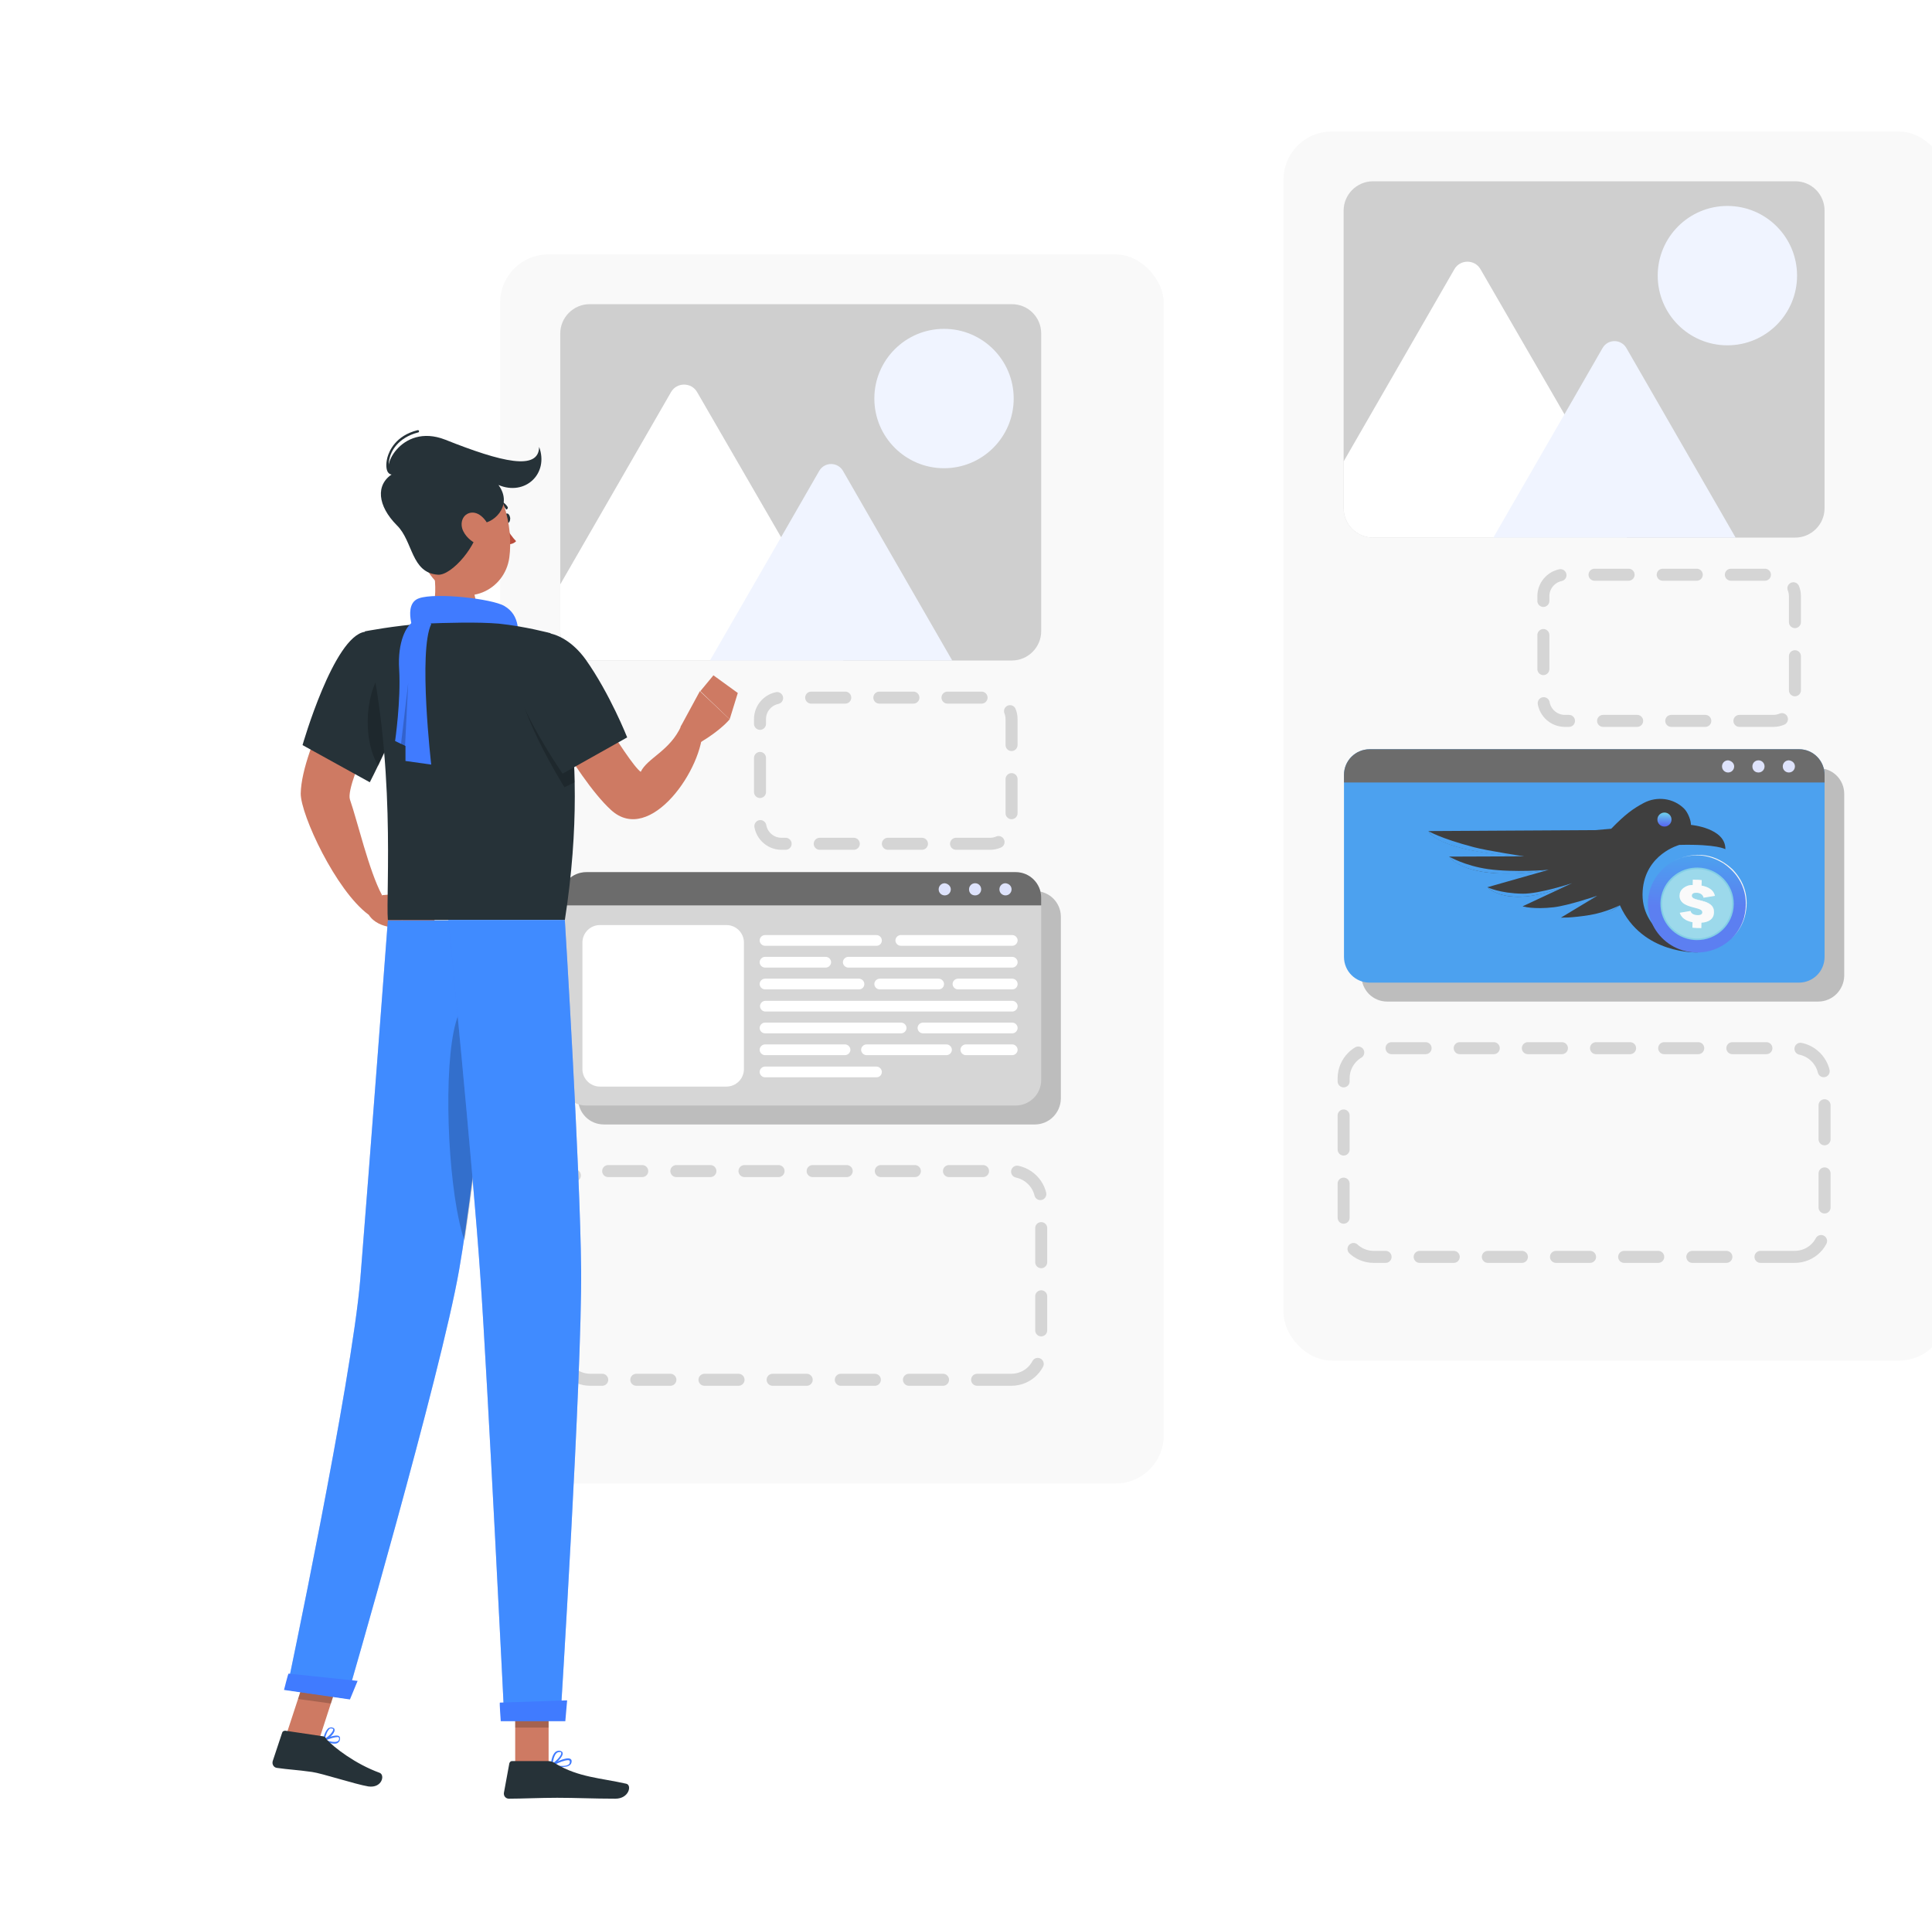 <svg width="161" height="160" viewBox="0 0 161 160" fill="none" xmlns="http://www.w3.org/2000/svg">
<g filter="url(#filter0_ii_1218_1417)">
<rect x="104.96" y="8.96" width="55.296" height="102.4" rx="4" fill="#F9F9F9"/>
</g>
<path d="M149.546 104.72H114.47C113.1 104.72 111.969 103.588 111.969 102.219V89.832C111.969 88.462 113.1 87.331 114.47 87.331H149.546C150.916 87.331 152.047 88.462 152.047 89.832V102.219C152.047 103.618 150.946 104.72 149.546 104.72Z" stroke="#D5D5D5" stroke-miterlimit="10" stroke-linecap="round" stroke-linejoin="round" stroke-dasharray="2.84 2.84"/>
<path d="M147.79 60.062H130.401C129.418 60.062 128.614 59.258 128.614 58.276V49.67C128.614 48.688 129.418 47.884 130.401 47.884H147.79C148.773 47.884 149.577 48.688 149.577 49.67V58.276C149.577 59.258 148.773 60.062 147.79 60.062Z" stroke="#D5D5D5" stroke-miterlimit="10" stroke-linecap="round" stroke-linejoin="round" stroke-dasharray="2.84 2.84"/>
<path d="M151.512 83.448H115.602C114.411 83.448 113.458 82.495 113.458 81.304V66.148C113.458 64.957 114.411 64.004 115.602 64.004H151.542C152.733 64.004 153.686 64.957 153.686 66.148V81.304C153.656 82.495 152.703 83.448 151.512 83.448Z" fill="#BDBDBD"/>
<path d="M152.048 64.57V79.726C152.048 80.917 151.095 81.87 149.904 81.87H114.143C112.952 81.87 111.999 80.917 111.999 79.726V64.57C111.999 63.379 112.952 62.426 114.143 62.426H149.934C151.095 62.426 152.048 63.379 152.048 64.57Z" fill="#4CA1EF"/>
<path d="M152.048 64.57V65.195H111.999V64.57C111.999 63.379 112.952 62.426 114.143 62.426H149.934C151.095 62.426 152.048 63.379 152.048 64.57Z" fill="#6C6C6C"/>
<path d="M144.514 63.855C144.514 64.124 144.306 64.362 144.008 64.362C143.74 64.362 143.502 64.153 143.502 63.855C143.502 63.587 143.71 63.349 144.008 63.349C144.276 63.379 144.514 63.587 144.514 63.855Z" fill="#DEE3FC"/>
<path d="M147.046 63.855C147.046 64.124 146.837 64.362 146.539 64.362C146.242 64.362 146.033 64.153 146.033 63.855C146.033 63.587 146.242 63.349 146.539 63.349C146.837 63.349 147.046 63.587 147.046 63.855Z" fill="#DEE3FC"/>
<path d="M149.577 63.855C149.577 64.124 149.368 64.362 149.071 64.362C148.803 64.362 148.564 64.153 148.564 63.855C148.564 63.587 148.773 63.349 149.071 63.349C149.368 63.379 149.577 63.587 149.577 63.855Z" fill="#DEE3FC"/>
<path d="M152.047 17.546V42.349C152.047 43.689 150.946 44.791 149.606 44.791H114.41C113.07 44.791 111.969 43.689 111.969 42.349V17.546C111.969 16.206 113.07 15.104 114.41 15.104H149.606C150.975 15.104 152.047 16.206 152.047 17.546Z" fill="#CFCFCF"/>
<path d="M143.949 28.771C147.156 28.771 149.755 26.172 149.755 22.965C149.755 19.758 147.156 17.159 143.949 17.159C140.742 17.159 138.143 19.758 138.143 22.965C138.143 26.172 140.742 28.771 143.949 28.771Z" fill="#F0F4FF"/>
<path d="M135.551 44.791H114.41C113.07 44.791 111.969 43.689 111.969 42.349V38.449L121.199 22.429C121.676 21.595 122.897 21.595 123.373 22.429L130.37 34.518L135.551 43.481C135.819 43.927 135.76 44.404 135.551 44.791Z" fill="white"/>
<path d="M144.633 44.791H124.445L130.371 34.518L133.557 28.98C134.003 28.235 135.075 28.235 135.522 28.98L144.633 44.791Z" fill="#F0F4FF"/>
<path d="M130.077 76.456L133.107 74.63C129.137 76.502 126.886 75.512 126.886 75.512L131.005 73.584C125.722 75.918 123.953 73.921 123.953 73.921L129.058 72.469C122.13 73.573 120.768 71.37 120.768 71.37L127.012 71.347C119.672 70.953 119.04 69.243 119.04 69.243L132.941 69.164L134.268 69.049C135.435 67.848 136.087 67.375 136.979 66.901C138.081 66.316 139.451 66.492 140.337 67.366C140.677 67.701 140.918 68.377 140.912 68.728C140.912 68.728 143.81 68.983 143.781 70.754C143.781 70.754 143.089 70.317 139.95 70.395C139.95 70.395 137.096 71.152 136.888 74.23C136.664 77.531 140.114 78.99 141.498 79.349C141.498 79.349 136.857 79.581 134.99 75.424C134.991 75.424 133.585 76.786 130.077 76.456Z" fill="#3F3F3F"/>
<path d="M119.041 69.243C119.041 69.243 119.937 69.826 122.829 70.588C123.99 70.894 127.005 71.346 127.005 71.346C124.745 71.313 119.862 70.708 119.041 69.243Z" fill="#4CA1EF"/>
<path d="M120.769 71.37C120.769 71.37 122.054 72.134 124.012 72.412C126.173 72.718 129.052 72.471 129.052 72.471C124.684 73.228 121.585 72.54 120.769 71.37Z" fill="#4CA1EF"/>
<path d="M138.705 68.867C139.03 68.867 139.294 68.606 139.294 68.284C139.294 67.962 139.03 67.701 138.705 67.701C138.379 67.701 138.115 67.962 138.115 68.284C138.115 68.606 138.379 68.867 138.705 68.867Z" fill="url(#paint0_linear_1218_1417)"/>
<path d="M123.953 73.922C123.953 73.922 124.966 74.43 126.88 74.46C128.298 74.483 130.998 73.587 130.998 73.587C126.954 75.424 124.639 74.639 123.953 73.922Z" fill="#4CA1EF"/>
<path d="M126.902 75.523C126.902 75.523 127.806 75.783 129.466 75.592C130.696 75.451 133.091 74.635 133.091 74.635C129.679 76.434 127.533 75.973 126.902 75.523Z" fill="#4CA1EF"/>
<path d="M130.077 76.456C130.077 76.456 130.918 76.492 132.482 76.237C133.825 76.018 134.991 75.424 134.991 75.424C134.079 76.185 131.987 76.972 130.077 76.456Z" fill="#4CA1EF"/>
<path d="M137.326 75.221C137.322 75.402 137.331 75.58 137.35 75.754C137.374 75.963 137.413 76.169 137.468 76.368C137.834 77.707 138.88 78.776 140.222 79.183C140.421 79.243 140.627 79.289 140.838 79.319C141.002 79.342 141.17 79.356 141.341 79.359C141.634 79.365 141.921 79.34 142.199 79.288C142.519 79.228 142.825 79.131 143.114 79.001C143.542 78.81 143.931 78.547 144.266 78.229C144.488 78.019 144.685 77.784 144.854 77.529C144.893 77.47 144.93 77.411 144.966 77.35C145.132 77.07 145.265 76.769 145.36 76.451V76.45C145.392 76.343 145.419 76.235 145.441 76.125C145.464 76.014 145.483 75.902 145.496 75.789C145.512 75.657 145.521 75.524 145.524 75.389C145.528 75.224 145.521 75.061 145.505 74.902C145.494 74.79 145.478 74.68 145.458 74.57C145.162 72.969 143.911 71.689 142.3 71.343C142.19 71.319 142.079 71.3 141.966 71.285C141.816 71.266 141.664 71.254 141.509 71.251C141.361 71.248 141.215 71.253 141.071 71.266C140.955 71.275 140.841 71.29 140.729 71.309C140.617 71.328 140.506 71.351 140.397 71.379C140.072 71.462 139.764 71.583 139.474 71.738C139.412 71.772 139.35 71.806 139.29 71.843C139.027 72.003 138.783 72.19 138.564 72.402C138.231 72.722 137.953 73.098 137.746 73.515C137.605 73.797 137.497 74.097 137.426 74.411C137.366 74.671 137.332 74.943 137.326 75.221Z" fill="url(#paint1_linear_1218_1417)"/>
<path d="M138.371 75.256C138.344 76.857 139.58 78.186 141.171 78.316C141.238 78.322 141.307 78.325 141.375 78.326C143.062 78.354 144.452 77.024 144.48 75.355C144.507 73.687 143.162 72.312 141.475 72.284C141.406 72.283 141.338 72.285 141.27 72.288C139.676 72.366 138.397 73.655 138.371 75.256Z" fill="#83CFE6"/>
<path opacity="0.2" d="M138.506 75.258C138.505 75.309 138.506 75.361 138.508 75.412C138.561 76.871 139.714 78.061 141.182 78.181C141.196 78.182 141.209 78.183 141.222 78.184C141.274 78.188 141.326 78.19 141.378 78.191C141.699 78.196 142.008 78.15 142.298 78.061C142.986 77.848 143.567 77.389 143.932 76.787C144.146 76.434 144.286 76.031 144.33 75.599C144.338 75.517 144.343 75.435 144.345 75.352C144.346 75.275 144.344 75.2 144.34 75.124C144.33 74.967 144.308 74.813 144.273 74.663C144.032 73.617 143.217 72.783 142.167 72.511C142.017 72.472 141.862 72.445 141.703 72.43C141.628 72.423 141.551 72.419 141.474 72.418C141.408 72.417 141.342 72.419 141.278 72.421C141.259 72.422 141.241 72.424 141.223 72.425C140.785 72.455 140.374 72.58 140.01 72.78C139.389 73.121 138.906 73.679 138.669 74.353C138.568 74.637 138.511 74.941 138.506 75.258Z" fill="white"/>
<path d="M139.474 71.738C141.253 70.863 142.68 71.356 143.628 71.935C144.997 72.878 145.847 74.432 145.335 76.46L145.336 76.456C145.171 77.029 144.846 77.669 144.265 78.229C144.858 77.67 145.208 77.021 145.381 76.44L145.381 76.444C145.849 74.763 145.317 73.417 144.408 72.457C143.434 71.538 141.77 70.619 139.474 71.738Z" fill="#F5F5F5"/>
<path d="M141.065 73.398L141.057 73.745C141.057 73.745 140.698 73.676 140.282 73.99C140.264 74.003 140.249 74.016 140.234 74.029C140.066 74.17 139.967 74.364 139.963 74.614C139.961 74.615 139.961 74.615 139.961 74.615C139.957 74.88 140.059 75.071 140.217 75.212C140.231 75.224 140.247 75.235 140.26 75.248L140.265 75.251C140.281 75.263 140.297 75.275 140.313 75.286C140.327 75.296 140.341 75.306 140.357 75.315C140.364 75.318 140.369 75.323 140.375 75.326C140.387 75.333 140.398 75.341 140.41 75.346C140.51 75.404 140.62 75.449 140.73 75.489C140.785 75.508 140.841 75.526 140.897 75.542C140.978 75.566 141.06 75.589 141.137 75.61C141.17 75.618 141.199 75.626 141.229 75.634C141.451 75.691 141.612 75.737 141.714 75.796C141.778 75.832 141.821 75.873 141.842 75.925C141.853 75.954 141.858 75.985 141.858 76.019C141.855 76.154 141.742 76.261 141.433 76.245C141.105 76.228 140.922 76.094 140.881 75.897L139.979 76.05C140.108 76.46 140.471 76.733 141.045 76.839L141.036 77.286L141.778 77.326L141.786 76.879C142.099 76.858 142.356 76.779 142.536 76.64L142.541 76.637C142.722 76.494 142.825 76.293 142.83 76.028C142.843 75.44 142.374 75.221 141.87 75.077C141.401 74.944 140.981 74.906 140.987 74.621C140.991 74.443 141.157 74.371 141.399 74.383C141.786 74.403 141.934 74.632 141.961 74.796L142.912 74.641C142.892 74.552 142.861 74.471 142.823 74.398C142.752 74.266 142.653 74.159 142.536 74.072C142.327 73.919 142.061 73.83 141.793 73.784L141.803 73.336L141.069 73.284L141.065 73.398Z" fill="#FAFAFA"/>
<path opacity="0.1" d="M141.065 73.398L141.057 73.745C141.057 73.745 140.698 73.676 140.282 73.99C140.264 74.003 140.249 74.016 140.234 74.029C140.066 74.17 139.967 74.364 139.963 74.614C139.961 74.615 139.961 74.615 139.961 74.615C139.957 74.88 140.059 75.071 140.217 75.212C140.231 75.224 140.247 75.235 140.26 75.248L140.265 75.251C140.281 75.263 140.297 75.275 140.313 75.286C140.327 75.296 140.341 75.306 140.357 75.315C140.364 75.318 140.369 75.323 140.375 75.326C140.387 75.333 140.398 75.341 140.41 75.346C140.51 75.404 140.62 75.449 140.73 75.489C140.785 75.508 140.841 75.526 140.897 75.542C140.978 75.566 141.06 75.589 141.137 75.61C141.17 75.618 141.199 75.626 141.229 75.634C141.451 75.691 141.612 75.737 141.714 75.796C141.778 75.832 141.821 75.873 141.842 75.925C141.853 75.954 141.858 75.985 141.858 76.019C141.855 76.154 141.742 76.261 141.433 76.245C141.105 76.228 140.922 76.094 140.881 75.897L139.979 76.05C140.108 76.46 140.471 76.733 141.045 76.839L141.036 77.286L141.778 77.326L141.786 76.879C142.099 76.858 142.356 76.779 142.536 76.64L142.541 76.637C142.722 76.494 142.825 76.293 142.83 76.028C142.843 75.44 142.374 75.221 141.87 75.077C141.401 74.944 140.981 74.906 140.987 74.621C140.991 74.443 141.157 74.371 141.399 74.383C141.786 74.403 141.934 74.632 141.961 74.796L142.912 74.641C142.892 74.552 142.861 74.471 142.823 74.398C142.752 74.266 142.653 74.159 142.536 74.072C142.327 73.919 142.061 73.83 141.793 73.784L141.803 73.336L141.069 73.284L141.065 73.398Z" fill="#FAFAFA"/>
<path d="M142.83 76.028C142.825 75.817 142.758 75.63 142.625 75.491C142.495 75.349 142.309 75.25 142.101 75.174C141.897 75.095 141.666 75.044 141.443 74.983C141.333 74.952 141.224 74.917 141.133 74.865C141.044 74.811 140.981 74.731 140.987 74.621C140.989 74.728 141.058 74.801 141.151 74.849C141.243 74.897 141.354 74.928 141.467 74.957C141.693 75.012 141.925 75.063 142.134 75.141C142.341 75.219 142.531 75.32 142.656 75.469C142.718 75.544 142.768 75.627 142.797 75.722C142.824 75.817 142.834 75.92 142.83 76.028Z" fill="#FAFAFA"/>
<path d="M141.069 73.284L141.731 73.387L141.793 73.784L141.803 73.337L141.069 73.284Z" fill="#FAFAFA"/>
<path d="M141.045 76.84L141.101 77.237L141.779 77.326L141.037 77.287L141.045 76.84Z" fill="#FAFAFA"/>
<g filter="url(#filter1_ii_1218_1417)">
<rect x="39.68" y="19.2" width="55.296" height="102.4" rx="4" fill="#F9F9F9"/>
</g>
<path d="M84.266 114.96H49.19C47.82 114.96 46.688 113.828 46.688 112.459V100.072C46.688 98.702 47.82 97.571 49.19 97.571H84.266C85.636 97.571 86.767 98.702 86.767 100.072V112.459C86.767 113.858 85.665 114.96 84.266 114.96Z" stroke="#D5D5D5" stroke-miterlimit="10" stroke-linecap="round" stroke-linejoin="round" stroke-dasharray="2.84 2.84"/>
<path d="M82.51 70.302H65.121C64.138 70.302 63.334 69.498 63.334 68.516V59.91C63.334 58.928 64.138 58.124 65.121 58.124H82.51C83.492 58.124 84.296 58.928 84.296 59.91V68.516C84.296 69.498 83.492 70.302 82.51 70.302Z" stroke="#D5D5D5" stroke-miterlimit="10" stroke-linecap="round" stroke-linejoin="round" stroke-dasharray="2.84 2.84"/>
<path d="M86.232 93.688H50.322C49.131 93.688 48.178 92.735 48.178 91.544V76.388C48.178 75.197 49.131 74.244 50.322 74.244H86.261C87.452 74.244 88.405 75.197 88.405 76.388V91.544C88.376 92.735 87.423 93.688 86.232 93.688Z" fill="#BDBDBD"/>
<path d="M86.768 74.81V89.966C86.768 91.157 85.815 92.11 84.624 92.11H48.863C47.672 92.11 46.719 91.157 46.719 89.966V74.81C46.719 73.619 47.672 72.666 48.863 72.666H84.653C85.815 72.666 86.768 73.619 86.768 74.81Z" fill="#D6D6D6"/>
<path d="M60.535 90.532H49.994C49.19 90.532 48.535 89.877 48.535 89.073V78.532C48.535 77.728 49.19 77.073 49.994 77.073H60.535C61.339 77.073 61.994 77.728 61.994 78.532V89.073C61.994 89.877 61.339 90.532 60.535 90.532Z" fill="white"/>
<path d="M73.04 78.8H63.75C63.512 78.8 63.304 78.592 63.304 78.353C63.304 78.115 63.512 77.907 63.75 77.907H73.04C73.279 77.907 73.487 78.115 73.487 78.353C73.487 78.592 73.308 78.8 73.04 78.8Z" fill="white"/>
<path d="M68.812 80.617H63.75C63.512 80.617 63.304 80.408 63.304 80.17C63.304 79.932 63.512 79.723 63.75 79.723H68.812C69.05 79.723 69.259 79.932 69.259 80.17C69.259 80.408 69.05 80.617 68.812 80.617Z" fill="white"/>
<path d="M84.356 80.617H70.689C70.451 80.617 70.242 80.408 70.242 80.17C70.242 79.932 70.451 79.723 70.689 79.723H84.356C84.594 79.723 84.803 79.932 84.803 80.17C84.803 80.408 84.594 80.617 84.356 80.617Z" fill="white"/>
<path d="M71.582 82.433H63.75C63.512 82.433 63.304 82.224 63.304 81.986C63.304 81.748 63.512 81.54 63.75 81.54H71.582C71.82 81.54 72.028 81.748 72.028 81.986C72.028 82.254 71.82 82.433 71.582 82.433Z" fill="white"/>
<path d="M78.222 82.433H73.309C73.071 82.433 72.862 82.224 72.862 81.986C72.862 81.748 73.071 81.54 73.309 81.54H78.222C78.46 81.54 78.669 81.748 78.669 81.986C78.669 82.254 78.46 82.433 78.222 82.433Z" fill="white"/>
<path d="M84.355 82.433H79.829C79.591 82.433 79.383 82.224 79.383 81.986C79.383 81.748 79.591 81.54 79.829 81.54H84.355C84.594 81.54 84.802 81.748 84.802 81.986C84.802 82.254 84.594 82.433 84.355 82.433Z" fill="white"/>
<path d="M84.356 84.279H63.781C63.542 84.279 63.334 84.07 63.334 83.832C63.334 83.594 63.542 83.386 63.781 83.386H84.356C84.594 83.386 84.802 83.594 84.802 83.832C84.802 84.07 84.594 84.279 84.356 84.279Z" fill="white"/>
<path d="M75.095 86.095H63.75C63.512 86.095 63.304 85.887 63.304 85.649C63.304 85.41 63.512 85.202 63.75 85.202H75.095C75.333 85.202 75.542 85.41 75.542 85.649C75.542 85.887 75.333 86.095 75.095 86.095Z" fill="white"/>
<path d="M84.356 86.095H76.912C76.673 86.095 76.465 85.887 76.465 85.649C76.465 85.41 76.673 85.202 76.912 85.202H84.356C84.594 85.202 84.802 85.41 84.802 85.649C84.802 85.887 84.594 86.095 84.356 86.095Z" fill="white"/>
<path d="M70.42 87.912H63.75C63.512 87.912 63.304 87.703 63.304 87.465C63.304 87.227 63.512 87.018 63.75 87.018H70.42C70.658 87.018 70.867 87.227 70.867 87.465C70.867 87.703 70.658 87.912 70.42 87.912Z" fill="white"/>
<path d="M78.876 87.912H72.206C71.968 87.912 71.76 87.703 71.76 87.465C71.76 87.227 71.968 87.018 72.206 87.018H78.876C79.115 87.018 79.323 87.227 79.323 87.465C79.323 87.703 79.115 87.912 78.876 87.912Z" fill="white"/>
<path d="M84.356 87.912H80.485C80.246 87.912 80.038 87.703 80.038 87.465C80.038 87.227 80.246 87.018 80.485 87.018H84.356C84.594 87.018 84.802 87.227 84.802 87.465C84.802 87.703 84.594 87.912 84.356 87.912Z" fill="white"/>
<path d="M73.04 89.758H63.75C63.512 89.758 63.304 89.549 63.304 89.311C63.304 89.073 63.512 88.864 63.75 88.864H73.04C73.279 88.864 73.487 89.073 73.487 89.311C73.487 89.549 73.308 89.758 73.04 89.758Z" fill="white"/>
<path d="M84.356 78.8H75.066C74.828 78.8 74.619 78.592 74.619 78.353C74.619 78.115 74.828 77.907 75.066 77.907H84.356C84.594 77.907 84.803 78.115 84.803 78.353C84.803 78.592 84.594 78.8 84.356 78.8Z" fill="white"/>
<path d="M86.768 74.81V75.435H46.719V74.81C46.719 73.619 47.672 72.666 48.863 72.666H84.653C85.815 72.666 86.768 73.619 86.768 74.81Z" fill="#6C6C6C"/>
<path d="M79.234 74.096C79.234 74.364 79.026 74.602 78.728 74.602C78.46 74.602 78.222 74.393 78.222 74.096C78.222 73.828 78.43 73.589 78.728 73.589C78.996 73.619 79.234 73.828 79.234 74.096Z" fill="#DEE3FC"/>
<path d="M81.765 74.096C81.765 74.364 81.557 74.602 81.259 74.602C80.961 74.602 80.753 74.393 80.753 74.096C80.753 73.828 80.961 73.589 81.259 73.589C81.557 73.589 81.765 73.828 81.765 74.096Z" fill="#DEE3FC"/>
<path d="M84.297 74.096C84.297 74.364 84.088 74.602 83.79 74.602C83.522 74.602 83.284 74.393 83.284 74.096C83.284 73.828 83.493 73.589 83.79 73.589C84.088 73.619 84.297 73.828 84.297 74.096Z" fill="#DEE3FC"/>
<path d="M86.767 27.786V52.589C86.767 53.929 85.665 55.031 84.326 55.031H49.13C47.79 55.031 46.688 53.929 46.688 52.589V27.786C46.688 26.446 47.79 25.344 49.13 25.344H84.326C85.695 25.344 86.767 26.446 86.767 27.786Z" fill="#CFCFCF"/>
<path d="M78.669 39.011C81.875 39.011 84.475 36.412 84.475 33.205C84.475 29.998 81.875 27.399 78.669 27.399C75.462 27.399 72.862 29.998 72.862 33.205C72.862 36.412 75.462 39.011 78.669 39.011Z" fill="#F0F4FF"/>
<path d="M70.271 55.031H49.13C47.79 55.031 46.688 53.929 46.688 52.589V48.688L55.919 32.669C56.395 31.835 57.616 31.835 58.093 32.669L65.09 44.758L70.271 53.721C70.539 54.167 70.48 54.644 70.271 55.031Z" fill="white"/>
<path d="M79.353 55.031H59.165L65.091 44.758L68.276 39.22C68.723 38.475 69.795 38.475 70.242 39.22L79.353 55.031Z" fill="#F0F4FF"/>
<g clip-path="url(#clip0_1218_1417)">
<path d="M72.96 153.562C113.255 153.562 145.92 151.652 145.92 149.296C145.92 146.94 113.255 145.029 72.96 145.029C32.665 145.029 0 146.94 0 149.296C0 151.652 32.665 153.562 72.96 153.562Z" fill="white"/>
<path d="M42.933 147.031H45.717V140.65H42.933V147.031Z" fill="#CE7A63"/>
<path d="M23.856 144.539L26.603 144.916L28.598 138.762L25.888 138.347L23.856 144.539Z" fill="#CE7A63"/>
<path d="M27.657 145.256C27.883 145.294 28.071 145.294 28.184 145.18C28.297 145.105 28.334 144.992 28.334 144.841C28.334 144.727 28.297 144.69 28.259 144.652C27.958 144.463 27.055 144.878 26.942 144.916C26.904 144.916 26.904 144.954 26.904 144.992C26.904 145.029 26.904 145.029 26.942 145.067C27.168 145.105 27.431 145.218 27.657 145.256ZM28.146 144.727C28.184 144.727 28.221 144.727 28.221 144.765C28.221 144.765 28.259 144.803 28.259 144.841C28.259 144.954 28.221 145.029 28.146 145.067C27.995 145.18 27.619 145.143 27.168 144.992C27.506 144.841 27.92 144.727 28.146 144.727Z" fill="#407BFF"/>
<path d="M26.98 145.067C26.98 145.067 27.017 145.067 26.98 145.067C27.318 144.954 27.92 144.425 27.883 144.123C27.883 144.048 27.845 143.972 27.695 143.935C27.582 143.897 27.506 143.935 27.393 143.972C27.055 144.199 26.904 144.992 26.904 144.992C26.904 144.992 26.942 145.03 26.98 145.067C26.98 145.067 26.942 145.03 26.98 145.067ZM27.657 144.01C27.77 144.048 27.77 144.086 27.77 144.086C27.77 144.274 27.393 144.69 27.092 144.841C27.13 144.614 27.281 144.161 27.506 144.01C27.544 144.01 27.582 144.01 27.657 144.01Z" fill="#407BFF"/>
<path d="M26.829 144.652L23.781 144.199C23.668 144.199 23.555 144.237 23.518 144.35L22.727 146.728C22.652 146.993 22.803 147.257 23.066 147.295C24.12 147.446 24.646 147.446 26.001 147.635C26.829 147.748 29.576 148.654 30.704 148.843C31.833 148.994 32.097 147.899 31.645 147.71C29.576 146.955 27.845 145.596 27.205 144.916C27.13 144.727 26.979 144.652 26.829 144.652Z" fill="#263238"/>
<path d="M46.846 147.219C47.11 147.219 47.373 147.182 47.524 147.031C47.599 146.955 47.637 146.842 47.637 146.728C47.637 146.653 47.599 146.577 47.524 146.54C47.185 146.351 46.094 146.917 45.981 146.993C45.943 146.993 45.943 147.031 45.943 147.068C45.943 147.106 45.981 147.106 45.981 147.106C46.207 147.144 46.545 147.219 46.846 147.219ZM47.336 146.653C47.373 146.653 47.411 146.653 47.449 146.691C47.486 146.691 47.486 146.728 47.486 146.766C47.486 146.842 47.486 146.917 47.411 146.993C47.26 147.144 46.809 147.182 46.169 147.068C46.545 146.842 47.072 146.653 47.336 146.653Z" fill="#407BFF"/>
<path d="M45.981 147.106C45.981 147.106 46.019 147.106 45.981 147.106C46.32 146.955 46.96 146.351 46.885 146.049C46.885 145.973 46.809 145.898 46.621 145.86C46.508 145.86 46.358 145.898 46.282 145.973C45.944 146.275 45.906 146.993 45.906 147.03C45.906 147.068 45.906 147.068 45.944 147.106H45.981ZM46.621 145.973H46.659C46.772 145.973 46.772 146.049 46.772 146.049C46.809 146.238 46.395 146.691 46.057 146.917C46.094 146.691 46.17 146.238 46.395 146.049C46.471 146.011 46.508 145.973 46.621 145.973Z" fill="#407BFF"/>
<path d="M45.681 146.728H42.67C42.557 146.728 42.482 146.804 42.445 146.917L41.993 149.371C41.955 149.636 42.144 149.862 42.407 149.862C43.498 149.862 45.041 149.787 46.433 149.787C48.014 149.787 49.406 149.862 51.287 149.862C52.416 149.862 52.679 148.73 52.19 148.616C50.008 148.125 48.239 148.088 46.32 146.955C46.132 146.804 45.906 146.728 45.681 146.728Z" fill="#263238"/>
<path d="M35.859 46.109C36.349 48.148 36.65 50.64 35.295 51.999C35.295 51.999 36.198 54.038 39.961 54.038C43.385 54.038 41.579 51.999 41.579 51.999C39.321 51.471 39.283 48.677 39.622 47.091L35.859 46.109Z" fill="#CE7A63"/>
<path d="M43.121 54.151C43.234 52.755 43.385 51.282 42.03 50.489C41.014 49.885 36.311 49.356 34.919 49.847C33.489 50.338 34.58 52.906 34.58 52.906L43.121 54.151Z" fill="#407BFF"/>
<path opacity="0.2" d="M45.719 140.65V143.935H42.935V140.65H45.719Z" fill="black"/>
<path opacity="0.2" d="M25.889 138.347L28.598 138.762L27.582 141.933L24.835 141.556L25.889 138.347Z" fill="black"/>
<path d="M29.688 54.491L33.112 56.719C33.112 56.719 28.709 65.214 29.161 66.611C29.801 68.461 30.741 72.539 31.832 74.577C31.72 75.03 31.08 76.05 30.704 76.201C27.994 74.2 25.06 67.895 25.06 66.12C25.135 62.156 29.688 54.491 29.688 54.491Z" fill="#CE7A63"/>
<path d="M31.871 74.577L34.467 74.388L33.225 77.296C33.225 77.296 30.93 77.409 30.479 75.635L31.871 74.577Z" fill="#CE7A63"/>
<path d="M36.687 75.71L35.408 78.277L33.226 77.296L34.467 74.388L36.687 75.71Z" fill="#CE7A63"/>
<path d="M30.404 52.641C27.807 53.019 25.211 62.08 25.211 62.08L30.817 65.176C30.817 65.176 33.038 60.872 34.091 57.663C35.22 54.303 33.188 52.226 30.404 52.641Z" fill="#263238"/>
<path opacity="0.2" d="M32.059 55.737C33.188 54.642 32.661 59.286 32.247 62.269C31.984 62.835 31.72 63.364 31.532 63.817C30.102 61.476 30.479 57.248 32.059 55.737Z" fill="black"/>
<path d="M45.868 52.755C45.868 52.755 49.48 61.099 47.072 76.654C42.632 76.654 34.505 76.654 32.322 76.654C32.134 74.389 33.075 63.288 30.403 52.603C30.403 52.603 32.924 52.113 35.295 51.962C37.176 51.886 39.886 51.811 41.579 51.962C43.761 52.188 45.868 52.755 45.868 52.755Z" fill="#263238"/>
<path d="M34.43 51.811C33.865 52.113 33.113 53.472 33.264 55.775C33.414 58.38 32.925 61.74 32.925 61.74L33.79 62.156V63.402L35.935 63.704C35.935 63.704 34.844 54.265 35.935 51.999C35.559 51.358 34.43 51.811 34.43 51.811Z" fill="#407BFF"/>
<path opacity="0.2" d="M33.753 62.193L34.016 56.908L33.414 62.005L33.753 62.193Z" fill="black"/>
<path d="M43.762 56.643L47.412 55.171C47.412 55.171 52.341 63.59 53.394 64.308C53.959 63.137 55.84 62.571 56.781 60.457C57.232 60.268 58.173 60.495 58.549 60.645C58.662 63.93 54.185 70.5 50.911 67.479C47.901 64.723 43.762 56.643 43.762 56.643Z" fill="#CE7A63"/>
<path opacity="0.2" d="M43.31 55.662C43.874 54.227 45.003 53.661 46.245 53.849C46.809 55.586 47.75 59.4 47.9 65.176L47.035 65.591C47.035 65.591 42.331 58.078 43.31 55.662Z" fill="black"/>
<path d="M42.67 54.68C41.842 57.172 46.884 64.459 46.884 64.459L52.265 61.438C52.265 61.438 50.835 57.814 48.803 54.944C46.696 52.037 43.573 51.962 42.67 54.68Z" fill="#263238"/>
<path d="M56.705 60.57L58.323 57.587L60.806 59.928C60.806 59.928 60.129 60.797 58.361 61.854L56.705 60.57Z" fill="#CE7A63"/>
<path d="M59.452 56.266L61.483 57.738L60.806 59.928L58.36 57.587L59.452 56.266Z" fill="#CE7A63"/>
<path d="M41.993 43.202C42.03 43.429 42.143 43.618 42.294 43.58C42.444 43.58 42.519 43.391 42.519 43.165C42.482 42.938 42.369 42.749 42.218 42.787C42.068 42.787 41.955 42.976 41.993 43.202Z" fill="#263238"/>
<path d="M41.767 43.24C41.767 43.24 42.406 44.486 43.008 45.09C42.67 45.468 41.955 45.354 41.955 45.354L41.767 43.24Z" fill="#BA4D3C"/>
<path d="M42.219 42.447C42.257 42.447 42.257 42.447 42.257 42.41C42.332 42.372 42.332 42.296 42.294 42.221C41.88 41.617 41.278 41.617 41.241 41.617C41.166 41.617 41.128 41.692 41.128 41.73C41.128 41.805 41.203 41.843 41.278 41.843C41.316 41.843 41.768 41.843 42.106 42.334C42.144 42.41 42.181 42.447 42.219 42.447Z" fill="#263238"/>
<path d="M34.504 43.014C34.956 45.732 35.069 47.355 36.574 48.677C38.869 50.678 42.068 49.206 42.444 46.449C42.782 43.958 41.992 39.918 39.208 38.974C36.499 38.068 34.053 40.295 34.504 43.014Z" fill="#CE7A63"/>
<path d="M41.541 40.408C42.858 42.221 40.939 43.769 39.961 43.58C39.848 45.43 37.628 47.96 36.499 47.884C34.242 47.733 34.43 45.09 33.075 43.769C31.457 42.145 31.269 40.371 32.736 39.465C31.532 39.351 33.338 35.16 37.101 36.633C41.842 38.521 44.89 39.238 44.928 37.237C45.755 39.465 43.761 41.352 41.541 40.408Z" fill="#263238"/>
<path d="M32.661 39.54C32.586 39.54 32.473 39.502 32.398 39.427C32.172 39.238 32.134 38.672 32.285 38.105C32.435 37.577 32.962 36.293 34.806 35.84C34.843 35.84 34.919 35.84 34.919 35.916C34.919 35.953 34.919 36.029 34.843 36.029C33.112 36.482 32.586 37.652 32.473 38.143C32.322 38.709 32.398 39.163 32.548 39.313C32.586 39.351 32.661 39.389 32.736 39.351C32.774 39.351 32.849 39.351 32.849 39.427C32.849 39.465 32.849 39.54 32.774 39.54C32.736 39.54 32.699 39.54 32.661 39.54Z" fill="#263238"/>
<path d="M38.607 44.26C38.908 44.864 39.472 45.241 39.961 45.43C40.752 45.694 41.128 45.015 40.902 44.26C40.714 43.58 40.074 42.636 39.284 42.712C38.569 42.787 38.268 43.58 38.607 44.26Z" fill="#CE7A63"/>
<path d="M41.842 76.692C41.842 76.692 39.66 97.835 38.267 105.764C36.762 114.447 28.898 141.518 28.898 141.518L23.894 140.801C23.894 140.801 29.312 115.165 30.027 106.556C30.779 97.231 32.322 76.692 32.322 76.692H41.842Z" fill="#407BFF"/>
<path opacity="0.4" d="M41.842 76.692C41.842 76.692 39.66 97.835 38.267 105.764C36.762 114.447 28.898 141.518 28.898 141.518L23.894 140.801C23.894 140.801 29.312 115.165 30.027 106.556C30.779 97.231 32.322 76.692 32.322 76.692H41.842Z" fill="#43A4FF"/>
<path opacity="0.2" d="M38.455 84.054C38.681 83.714 38.869 83.601 39.095 83.676H39.132C39.17 83.676 39.208 83.714 39.245 83.752C39.283 83.79 39.321 83.828 39.358 83.865C39.396 83.903 39.396 83.903 39.433 83.941C39.471 83.978 39.509 84.016 39.509 84.054C39.584 84.167 39.622 84.281 39.697 84.394C39.734 84.469 39.772 84.545 39.81 84.62C39.847 84.696 39.885 84.809 39.923 84.922C39.96 85.073 40.035 85.224 40.073 85.376C40.073 85.413 40.111 85.451 40.111 85.489C40.148 85.564 40.148 85.677 40.186 85.753C40.224 85.829 40.224 85.904 40.261 85.98C40.299 86.131 40.337 86.282 40.374 86.433C40.412 86.584 40.449 86.772 40.487 86.961C40.487 87.037 40.525 87.075 40.525 87.15C40.562 87.376 40.6 87.603 40.675 87.83C40.073 93.078 39.358 99.118 38.718 103.347C38.681 103.196 38.643 103.083 38.568 102.932C38.38 102.328 38.229 101.61 38.079 100.818C37.1 95.381 37.025 86.244 38.455 84.054Z" fill="black"/>
<path d="M47.072 76.692C47.072 76.692 48.352 97.382 48.427 105.801C48.502 114.561 46.696 143.293 46.696 143.293H42.03C42.03 143.293 40.638 115.089 40.036 106.443C39.396 97.042 37.364 76.654 37.364 76.654H47.072V76.692Z" fill="#407BFF"/>
<path opacity="0.4" d="M47.072 76.692C47.072 76.692 48.352 97.382 48.427 105.801C48.502 114.561 46.696 143.293 46.696 143.293H42.03C42.03 143.293 40.638 115.089 40.036 106.443C39.396 97.042 37.364 76.654 37.364 76.654H47.072V76.692Z" fill="#43A4FF"/>
<path d="M41.654 141.858C41.617 141.858 41.729 143.406 41.729 143.406H47.11L47.261 141.669L41.654 141.858Z" fill="#407BFF"/>
<path d="M24.044 139.442C24.007 139.442 23.668 140.801 23.668 140.801L29.162 141.594L29.801 140.046L24.044 139.442Z" fill="#407BFF"/>
</g>
<defs>
<filter id="filter0_ii_1218_1417" x="102.96" y="6.96" width="61.296" height="108.4" filterUnits="userSpaceOnUse" color-interpolation-filters="sRGB">
<feFlood flood-opacity="0" result="BackgroundImageFix"/>
<feBlend mode="normal" in="SourceGraphic" in2="BackgroundImageFix" result="shape"/>
<feColorMatrix in="SourceAlpha" type="matrix" values="0 0 0 0 0 0 0 0 0 0 0 0 0 0 0 0 0 0 127 0" result="hardAlpha"/>
<feOffset dx="4" dy="4"/>
<feGaussianBlur stdDeviation="2"/>
<feComposite in2="hardAlpha" operator="arithmetic" k2="-1" k3="1"/>
<feColorMatrix type="matrix" values="0 0 0 0 1 0 0 0 0 1 0 0 0 0 1 0 0 0 1 0"/>
<feBlend mode="normal" in2="shape" result="effect1_innerShadow_1218_1417"/>
<feColorMatrix in="SourceAlpha" type="matrix" values="0 0 0 0 0 0 0 0 0 0 0 0 0 0 0 0 0 0 127 0" result="hardAlpha"/>
<feOffset dx="-2" dy="-2"/>
<feGaussianBlur stdDeviation="2"/>
<feComposite in2="hardAlpha" operator="arithmetic" k2="-1" k3="1"/>
<feColorMatrix type="matrix" values="0 0 0 0 0 0 0 0 0 0 0 0 0 0 0 0 0 0 0.15 0"/>
<feBlend mode="normal" in2="effect1_innerShadow_1218_1417" result="effect2_innerShadow_1218_1417"/>
</filter>
<filter id="filter1_ii_1218_1417" x="37.68" y="17.2" width="61.296" height="108.4" filterUnits="userSpaceOnUse" color-interpolation-filters="sRGB">
<feFlood flood-opacity="0" result="BackgroundImageFix"/>
<feBlend mode="normal" in="SourceGraphic" in2="BackgroundImageFix" result="shape"/>
<feColorMatrix in="SourceAlpha" type="matrix" values="0 0 0 0 0 0 0 0 0 0 0 0 0 0 0 0 0 0 127 0" result="hardAlpha"/>
<feOffset dx="4" dy="4"/>
<feGaussianBlur stdDeviation="2"/>
<feComposite in2="hardAlpha" operator="arithmetic" k2="-1" k3="1"/>
<feColorMatrix type="matrix" values="0 0 0 0 1 0 0 0 0 1 0 0 0 0 1 0 0 0 1 0"/>
<feBlend mode="normal" in2="shape" result="effect1_innerShadow_1218_1417"/>
<feColorMatrix in="SourceAlpha" type="matrix" values="0 0 0 0 0 0 0 0 0 0 0 0 0 0 0 0 0 0 127 0" result="hardAlpha"/>
<feOffset dx="-2" dy="-2"/>
<feGaussianBlur stdDeviation="2"/>
<feComposite in2="hardAlpha" operator="arithmetic" k2="-1" k3="1"/>
<feColorMatrix type="matrix" values="0 0 0 0 0 0 0 0 0 0 0 0 0 0 0 0 0 0 0.15 0"/>
<feBlend mode="normal" in2="effect1_innerShadow_1218_1417" result="effect2_innerShadow_1218_1417"/>
</filter>
<linearGradient id="paint0_linear_1218_1417" x1="138.716" y1="67.701" x2="138.697" y2="68.867" gradientUnits="userSpaceOnUse">
<stop stop-color="#70D3EB"/>
<stop offset="0.553" stop-color="#5E93EF"/>
<stop offset="1" stop-color="#5864F3"/>
</linearGradient>
<linearGradient id="paint1_linear_1218_1417" x1="141.495" y1="71.25" x2="141.364" y2="79.359" gradientUnits="userSpaceOnUse">
<stop stop-color="#4CA1EF"/>
<stop offset="0.531" stop-color="#5C7FF1"/>
</linearGradient>
<clipPath id="clip0_1218_1417">
<rect width="145.92" height="117.76" fill="white" transform="translate(0 35.84)"/>
</clipPath>
</defs>
</svg>
